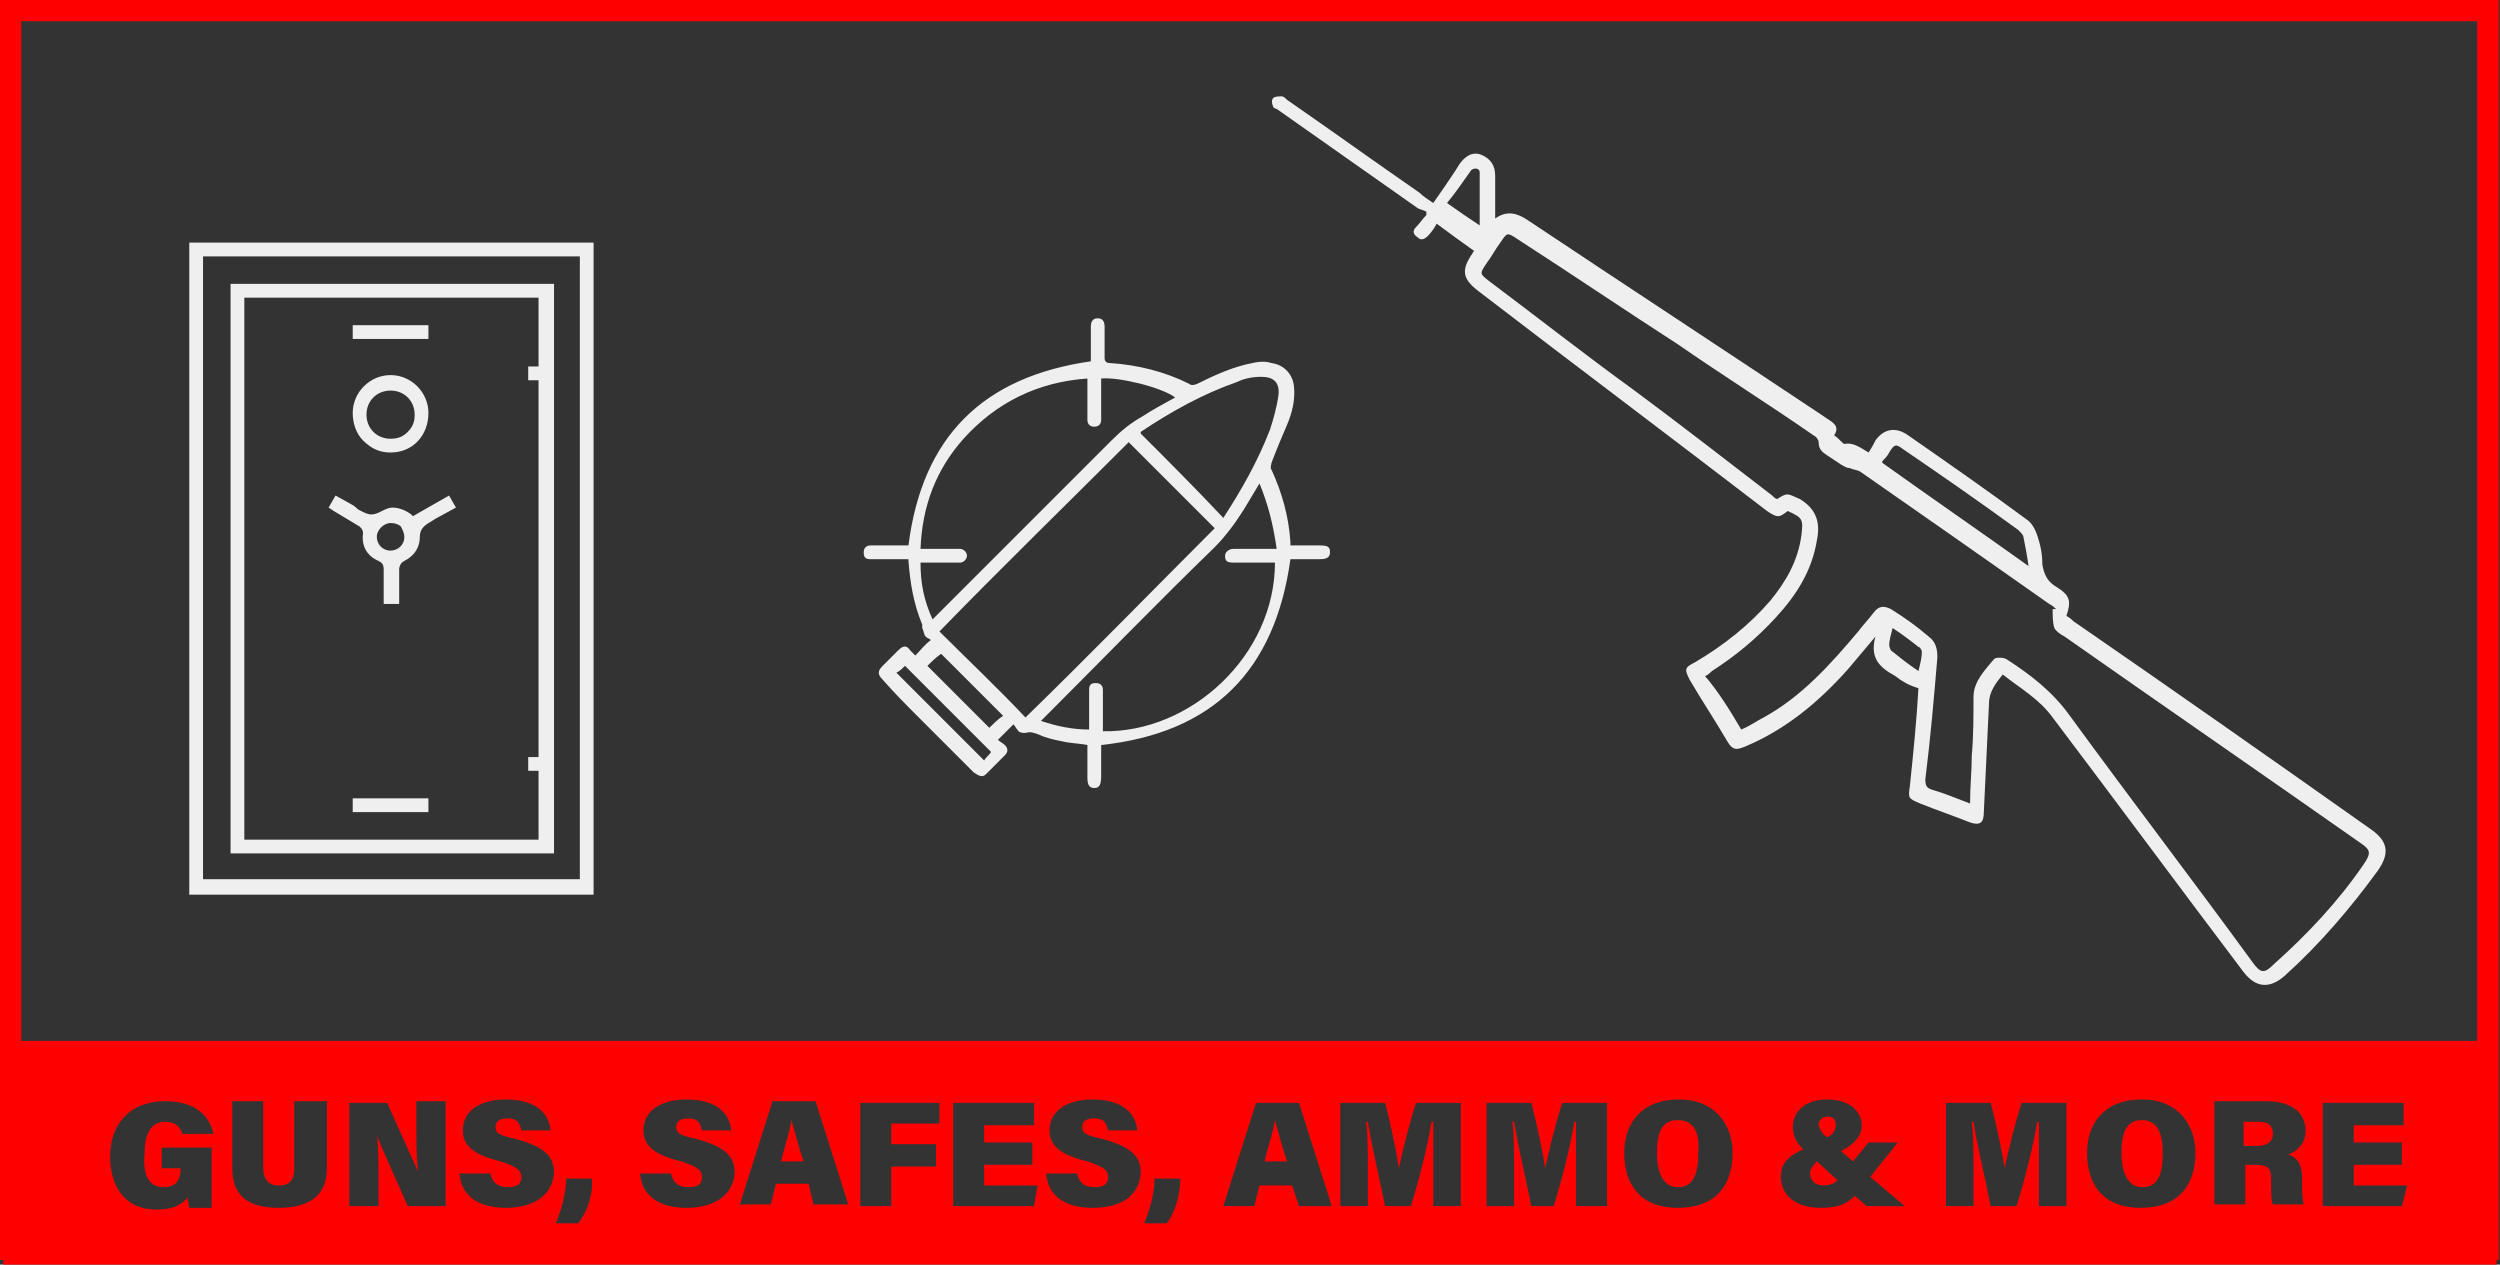 <svg xmlns="http://www.w3.org/2000/svg" xmlns:xlink="http://www.w3.org/1999/xlink" id="Layer_1" x="0px" y="0px" viewBox="0 0 145.3 73.5" style="enable-background:new 0 0 145.3 73.5;" xml:space="preserve"><rect x="0" y="0" width="145.3" height="73.5" fill="#333333" stroke="none"/><style type="text/css">	.st0{fill:#EFEFEF;}	.st1{fill:none;stroke:#FF0000;stroke-width:1.267;stroke-miterlimit:10;}	.st2{fill:#FF0000;}</style><g id="sXpCDo_00000120552557491284341350000006883547431885408699_">	<g>		<path class="st0" d="M64,43.3c0,0.6,0,1.2,0,1.8c0,0.5-0.1,0.7-0.4,0.7c-0.3,0-0.4-0.2-0.4-0.6c0-0.6,0-1.2,0-1.9   c-0.5-0.1-1-0.1-1.4-0.2c-0.5-0.1-1-0.2-1.4-0.4c-0.3-0.1-0.5-0.2-0.8-0.1c-0.1,0-0.3,0-0.4-0.1c-0.1-0.1-0.2-0.3-0.3-0.4   c-0.3,0.3-0.6,0.6-0.9,0.9c0.1,0.1,0.3,0.2,0.4,0.3c0.2,0.2,0.2,0.4,0,0.6c-0.4,0.4-0.7,0.7-1.1,1.1c-0.2,0.2-0.4,0.1-0.7-0.1   c-1.1-1.1-2.2-2.2-3.2-3.2c-0.7-0.7-1.4-1.4-2.1-2.2c-0.3-0.3-0.3-0.5,0-0.8c0.3-0.3,0.6-0.6,0.9-0.9c0.3-0.3,0.5-0.3,0.7,0   c0.1,0.1,0.2,0.2,0.3,0.3c0.3-0.3,0.5-0.6,0.9-0.9c-0.1-0.1-0.2-0.1-0.3-0.2c-0.1-0.1-0.1-0.3-0.2-0.5c0-0.1,0-0.2,0-0.2   c-0.5-1.2-0.7-2.4-0.8-3.7c0,0,0,0,0-0.1c-0.5,0-1,0-1.4,0c-0.3,0-0.5,0-0.8,0c-0.3,0-0.4-0.1-0.4-0.4c0-0.3,0.2-0.4,0.4-0.4   c0.7,0,1.3,0,2,0c0.1,0,0.2,0,0.2,0c0.8-6.3,4.3-9.8,10.6-10.7c0-0.2,0-0.4,0-0.7c0-0.4,0-0.9,0-1.3c0-0.3,0.1-0.5,0.4-0.5   c0.3,0,0.4,0.2,0.4,0.5c0,0.6,0,1.2,0,1.8c0,0.2,0.1,0.3,0.3,0.3c1.6,0.1,3.2,0.5,4.6,1.2c0.1,0.1,0.3,0.1,0.5,0   c1-0.5,2.1-1,3.2-1.2c0.4-0.1,0.8-0.1,1.1,0c0.7,0.1,1.2,0.6,1.3,1.3c0.1,0.8-0.1,1.6-0.4,2.3c-0.3,0.7-0.6,1.4-0.9,2.2   c0,0.1-0.1,0.3,0,0.4c0.6,1.3,1,2.7,1.1,4.2c0,0.1,0,0.1,0,0.2c0.6,0,1.2,0,1.7,0c0.5,0,0.6,0.1,0.6,0.4c0,0.3-0.2,0.4-0.6,0.4   c-0.6,0-1.1,0-1.7,0c0,0,0,0,0,0C74.1,39,70.5,42.6,64,43.3z M54.6,36.7c1.7,1.7,3.4,3.3,5,5c3.7-3.6,7.3-7.3,11-11   c-1.7-1.7-3.3-3.3-5-5C61.9,29.4,58.2,33,54.6,36.7z M64,22c0,0.1,0,0.2,0,0.4c0,0.7,0,1.3,0,2c0,0.2-0.1,0.4-0.4,0.4   c-0.3,0-0.4-0.2-0.4-0.4c0-0.1,0-0.2,0-0.3c0-0.7,0-1.4,0-2.1c-2.9,0.2-5.3,1.4-7.2,3.5c-1.6,1.8-2.4,3.9-2.5,6.4c0.5,0,1,0,1.5,0   c0.3,0,0.5,0,0.8,0c0.2,0,0.4,0.2,0.4,0.4c0,0.2-0.2,0.4-0.4,0.4c-0.1,0-0.2,0-0.3,0c-0.6,0-1.3,0-2,0c0,1.2,0.2,2.2,0.7,3.3   c0.1-0.1,0.2-0.2,0.3-0.3c3.4-3.4,6.7-6.7,10.1-10.1c0.6-0.6,1.1-1,1.8-1.4c0.6-0.4,1.2-0.7,1.9-1.1C67.5,22.5,65,21.9,64,22z    M73.2,28.1c-0.3,0.5-0.6,1-0.9,1.5c-0.5,0.8-1.1,1.6-1.7,2.2c-3.3,3.2-6.5,6.5-9.8,9.8c-0.1,0.1-0.2,0.2-0.3,0.3   c0.9,0.3,1.8,0.5,2.8,0.5c0-0.3,0-0.6,0-0.9c0-0.5,0-1,0-1.4c0-0.3,0.1-0.4,0.4-0.4c0.3,0,0.4,0.2,0.4,0.4c0,0.1,0,0.3,0,0.4   c0,0.7,0,1.3,0,2c5.1,0.1,10-4.4,10-9.8c-0.1,0-0.2,0-0.3,0c-0.7,0-1.4,0-2.1,0c-0.4,0-0.5-0.1-0.5-0.4c0-0.2,0.2-0.4,0.5-0.4   c0.7,0,1.4,0,2.1,0c0.1,0,0.2,0,0.4,0C74,30.5,73.7,29.3,73.2,28.1z M71.1,30.1C71.1,30.1,71.2,30,71.1,30.1   c1.1-1.7,2-3.3,2.7-5.1c0.2-0.6,0.4-1.3,0.5-2c0.1-0.8-0.3-1.1-1-1.1c-0.5,0-1,0.1-1.4,0.3c-2,0.7-3.8,1.7-5.6,2.9c0,0,0,0,0,0.1   C67.9,26.8,69.5,28.4,71.1,30.1z M53.9,38.7c1.2,1.2,2.4,2.4,3.6,3.6c0.2-0.2,0.5-0.5,0.8-0.7c-1.2-1.2-2.4-2.4-3.6-3.6   C54.4,38.2,54.1,38.5,53.9,38.7z M57.6,43.7c-1.7-1.7-3.4-3.4-5-5c-0.1,0.1-0.3,0.3-0.5,0.4c1.7,1.7,3.4,3.4,5.1,5.1   C57.3,44,57.5,43.9,57.6,43.7z"></path>	</g></g><g>	<path class="st0" d="M11,52V14.1h23.5V52H11z M11.8,51.1h21.9V14.9H11.8V51.1z"></path>	<path class="st0" d="M13.4,49.6V16.5h18.8v33.1H13.4z M14.2,48.8h17.1v-4h-0.6V44h0.6V22.1h-0.6v-0.8h0.6v-4H14.2V48.8z"></path>	<path class="st0" d="M22.3,35.2l0-1.2c0-0.3,0-0.6,0-0.9c0-0.3-0.1-0.4-0.3-0.5c-0.7-0.3-1-0.9-0.9-1.6c0-0.2-0.1-0.3-0.2-0.4  c-0.5-0.3-1-0.6-1.5-0.9l-0.3-0.2l0.4-0.7l0.9,0.5c0.2,0.1,0.3,0.2,0.4,0.3c0.2,0.1,0.5,0.3,0.8,0.3l0,0c0.2,0,0.4-0.1,0.6-0.2  c0.2-0.1,0.4-0.2,0.6-0.2c0.3,0,0.7,0.1,1.1,0.4l0.1,0.1l2.1-1.2l0.4,0.7l-1.1,0.6c-0.2,0.1-0.3,0.2-0.5,0.3  c-0.3,0.2-0.5,0.4-0.5,0.8c0,0.6-0.3,1.1-0.9,1.4c-0.2,0.1-0.3,0.3-0.3,0.5c0,0.5,0,0.9,0,1.4l0,0.6H22.3z M22.7,30.4  c-0.4,0-0.8,0.4-0.8,0.8c0,0.4,0.3,0.8,0.8,0.8c0.4,0,0.8-0.3,0.8-0.8c0-0.2-0.1-0.4-0.2-0.6C23.2,30.5,23,30.4,22.7,30.4  L22.7,30.4L22.7,30.4z"></path>	<path class="st0" d="M22.7,26.3c-0.6,0-1.1-0.2-1.6-0.7c-0.4-0.4-0.6-1-0.6-1.6c0-1.2,1-2.2,2.2-2.2c1.2,0,2.2,1,2.2,2.2  C24.9,25.3,24,26.3,22.7,26.3L22.7,26.3z M22.7,22.7c-0.8,0-1.4,0.6-1.4,1.4c0,0.8,0.6,1.4,1.4,1.4l0,0c0.4,0,0.7-0.1,1-0.4  c0.3-0.3,0.4-0.6,0.4-1C24.1,23.3,23.5,22.7,22.7,22.7L22.7,22.7z"></path>	<rect x="20.5" y="18.9" class="st0" width="4.4" height="0.8"></rect>	<rect x="20.5" y="46.4" class="st0" width="4.4" height="0.8"></rect></g><g id="_x38_zSucK_00000157273511782982610660000008039166301145720761_">	<g>		<path class="st0" d="M120.5,36.1c5.8,4,11.5,8,17.3,12.1c1,0.7,1.1,1.4,0.4,2.4c-1.6,2.2-3.4,4.3-5.4,6.1   c-0.9,0.8-1.7,0.7-2.4-0.2c-3.7-4.9-7.4-9.9-11.1-14.8c-0.8-1.1-1.9-1.7-2.9-2.5c-0.4,0.5-0.8,1-0.8,1.7c-0.1,2.1-0.2,4.2-0.3,6.3   c0,0.6-0.2,0.8-0.8,0.6c-1-0.4-1.9-0.7-2.9-1.1c-0.7-0.3-0.7-0.3-0.6-1c0.2-1.9,0.4-3.9,0.5-5.7c-0.3-0.1-0.6-0.2-0.9-0.4   c-0.2-0.1-0.4-0.3-0.6-0.4c-0.9-0.5-1.3-1.1-1-2.2c0,0,0,0,0,0c-0.5,0.6-1.1,1.3-1.6,1.9c-1.7,1.9-3.6,3.5-6,4.5   c-0.5,0.2-0.7,0.2-1-0.3c-0.7-1.2-1.5-2.4-2.2-3.6c-0.3-0.6-0.3-0.7,0.3-1c1.7-1,3.2-2.2,4.4-3.6c0.9-1.1,1.6-2.3,1.8-3.8   c0.1-0.9,0.1-1-0.8-1.4c-0.5,0.4-0.6,0.4-1.2,0c-5.6-4.3-11.2-8.5-16.8-12.8c-0.9-0.7-1-1.2-0.3-2.2c0-0.1,0.1-0.1,0.1-0.1   c-0.7-0.5-1.4-1-2.2-1.6c-0.1,0.2-0.3,0.5-0.5,0.7c-0.2,0.2-0.4,0.3-0.6,0.1c-0.3-0.2-0.3-0.4-0.1-0.6c0.2-0.2,0.4-0.5,0.6-0.7   c0-0.1,0-0.1,0-0.2c-0.2-0.1-0.3-0.1-0.5-0.2c-2.7-1.9-5.4-3.8-8.1-5.7c-0.1-0.1-0.3-0.1-0.3-0.2c-0.1-0.2-0.1-0.4,0-0.5   c0.1-0.1,0.3-0.1,0.5-0.1c0.1,0,0.2,0.1,0.3,0.2c2.6,1.8,5.1,3.6,7.7,5.4c0.2,0.2,0.5,0.4,0.8,0.6c0.5-0.7,0.9-1.3,1.3-1.9   C85.1,9,85.6,8.8,86.1,9c0.5,0.2,0.8,0.6,0.8,1.2c0,0.8,0,1.6,0,2.5c0.7-0.5,1.3-0.3,1.9,0.1c5.7,3.8,11.5,7.6,17.2,11.4   c0.4,0.3,1,0.5,0.6,1.1c0.3,0.2,0.5,0.5,0.6,0.5c0.5-0.1,0.9,0.2,1.4,0.5c0.2-0.3,0.3-0.5,0.4-0.7c0.5-0.7,1.2-0.8,1.9-0.3   c2.3,1.6,4.6,3.2,6.9,4.9c0.3,0.2,0.5,0.6,0.6,0.9c0.2,0.6,0.3,1.1,0.3,1.7c0.1,0.6,0.3,1,0.8,1.3c0.8,0.5,0.9,0.8,0.6,1.7   C120.3,35.9,120.4,36,120.5,36.1z M101.2,42.4c0.5-0.2,0.9-0.5,1.3-0.7c2.2-1.2,3.9-3.1,5.5-5c0.3-0.4,0.6-0.7,0.9-1.1   c0.3-0.4,0.6-0.4,1-0.2c0.8,0.5,1.5,1,2.2,1.6c0.4,0.3,0.5,0.7,0.5,1.2c-0.2,2.4-0.4,4.7-0.7,7.1c0,0.4,0.1,0.5,0.4,0.6   c0.7,0.2,1.4,0.5,2.2,0.8c0-1,0.1-1.9,0.1-2.8c0.1-1.1,0.1-2.3,0.1-3.4c0-0.9,0.7-1.6,1.2-2.2c0.1-0.1,0.5-0.1,0.7,0   c1.4,0.9,2.7,1.9,3.7,3.3c3.5,4.8,7.1,9.5,10.6,14.3c0.5,0.7,0.7,0.7,1.3,0.1c1.9-1.7,3.7-3.6,5.2-5.8c0.4-0.6,0.4-0.8-0.2-1.2   c-5.7-4-11.5-8-17.2-12c-0.2-0.1-0.5-0.3-0.6-0.5c-0.1-0.3-0.1-0.7-0.1-1.1c0.1,0,0.1,0,0.2,0c-0.1-0.1-0.2-0.2-0.4-0.3   c-3.7-2.6-7.4-5.2-11-7.7c-0.2-0.1-0.4-0.1-0.6-0.2c-0.2,0-0.3-0.1-0.5-0.2c-0.3-0.2-0.6-0.4-0.9-0.6c-0.3-0.2-0.4-0.4-0.4-0.7   c0-0.1-0.1-0.3-0.3-0.4c-2.6-1.8-5.3-3.5-7.9-5.3c-3.1-2-6.2-4.1-9.3-6.1c-0.6-0.4-0.6-0.4-1,0.2c-0.3,0.4-0.5,0.8-0.8,1.2   c-0.4,0.6-0.4,0.6,0.1,1c2.8,2.1,5.6,4.3,8.5,6.4c2.7,2,5.4,4.1,8,6.1c0.1,0.1,0.2,0.2,0.3,0.2c0.6-0.4,0.6-0.3,1.3,0   c1,0.6,1.2,1.4,1,2.4c-0.3,1.8-1.2,3.2-2.4,4.5c-1.1,1.2-2.3,2.2-3.7,3.1c-0.1,0.1-0.2,0.2-0.4,0.3   C99.8,40.1,100.5,41.2,101.2,42.4z M117.6,31.2c0-0.1-0.2-0.3-0.3-0.4c-2.2-1.6-4.5-3.2-6.7-4.7c-0.4-0.3-0.5-0.3-0.8,0.2   c-0.1,0.2-0.2,0.3-0.4,0.5c0,0,0,0.1,0,0.1c2.8,2,5.7,4,8.5,6C117.8,32.2,117.7,31.7,117.6,31.2z M86,13.1c0-1,0-2.1,0-3.1   c0-0.1-0.1-0.2-0.2-0.2c-0.1,0-0.2,0-0.3,0.1c-0.5,0.7-0.9,1.3-1.4,1.9C84.8,12.3,85.4,12.7,86,13.1z M111.7,37.9   c0-0.1-0.1-0.3-0.2-0.3c-0.5-0.4-0.9-0.7-1.5-1.1c-0.1,0.4-0.2,0.7-0.2,1c0,0.1,0.1,0.3,0.1,0.3c0.5,0.4,1,0.8,1.6,1.2   C111.6,38.6,111.7,38.2,111.7,37.9z"></path>	</g></g><rect x="0.6" y="0.6" class="st1" width="144" height="72"></rect><g>	<path class="st2" d="M97.5,65.1c-0.9,0-1.2,0.7-1.2,1.9c0,1.2,0.4,2,1.2,2c0.9,0,1.2-0.7,1.2-2C98.8,65.9,98.5,65.1,97.5,65.1z"></path>	<path class="st2" d="M106.2,66.1c0.4-0.2,0.5-0.5,0.5-0.7c0-0.3-0.1-0.5-0.5-0.5c-0.3,0-0.5,0.2-0.5,0.5  C105.8,65.7,105.9,65.9,106.2,66.1z"></path>	<path class="st2" d="M46,65.1c-0.1,0.7-0.4,1.5-0.6,2.4h1.3C46.4,66.6,46.2,65.8,46,65.1L46,65.1z"></path>	<path class="st2" d="M74.1,65.1c-0.1,0.7-0.4,1.5-0.6,2.4h1.3C74.5,66.6,74.3,65.8,74.1,65.1L74.1,65.1z"></path>	<path class="st2" d="M105.2,68.2c0,0.3,0.2,0.7,0.8,0.7c0.3,0,0.6-0.1,0.8-0.3l-1.2-1.1C105.3,67.8,105.2,68,105.2,68.2z"></path>	<path class="st2" d="M124.5,65.1c-0.9,0-1.2,0.7-1.2,1.9c0,1.2,0.4,2,1.2,2c0.9,0,1.2-0.7,1.2-2C125.7,65.9,125.4,65.1,124.5,65.1z  "></path>	<path class="st2" d="M0.2,60.5v13h144.9v-13H0.2z M9.5,69c0.8,0,1-0.5,1-1.1v0H9.4v-1.2h2.9c0,1.6,0,3.3,0,3.5H11  c0-0.2-0.1-0.4-0.1-0.6c-0.4,0.5-1,0.7-1.8,0.7c-1.9,0-2.7-1.4-2.7-3.1c0-1.8,1.1-3.2,3.2-3.2c1.8,0,2.6,0.9,2.8,1.9h-1.8  c-0.1-0.3-0.3-0.7-1-0.7c-0.9,0-1.2,0.8-1.2,1.9C8.3,68.2,8.6,69,9.5,69z M19,67.9c0,1.4-0.8,2.3-2.8,2.3c-2,0-2.7-0.9-2.7-2.3V64  h1.8v3.9c0,0.5,0.2,1,0.9,1c0.8,0,0.9-0.5,0.9-1V64H19V67.9z M25.8,70.1h-2.1c-1.5-3.4-1.8-4-1.8-4.2h0c0.1,0.8,0.1,1.8,0.1,2.8  v1.4h-1.7v-6h2.2c1.4,3.1,1.7,3.8,1.8,4h0c-0.1-0.7-0.1-1.7-0.1-2.7V64h1.7V70.1z M29.4,70.2c-1.6,0-2.6-0.7-2.7-2h1.8  c0.1,0.5,0.4,0.8,1,0.8c0.6,0,0.8-0.2,0.8-0.6c0-0.4-0.3-0.6-1.2-0.9c-1.7-0.4-2.2-1-2.2-1.8c0-1.2,1.1-1.8,2.5-1.8  c1.6,0,2.5,0.7,2.6,1.8h-1.7c-0.1-0.4-0.2-0.7-0.8-0.7c-0.5,0-0.7,0.2-0.7,0.5c0,0.4,0.3,0.5,1.2,0.7c1.8,0.5,2.2,1.1,2.2,2  C32.1,69.4,31.1,70.2,29.4,70.2z M33.6,71.1h-1.3c0.3-0.7,0.6-1.7,0.6-2.6h1.5C34.5,69.4,34.1,70.5,33.6,71.1z M39.9,70.2  c-1.6,0-2.6-0.7-2.7-2h1.8c0.1,0.5,0.4,0.8,1,0.8c0.6,0,0.8-0.2,0.8-0.6c0-0.4-0.3-0.6-1.2-0.9c-1.7-0.4-2.2-1-2.2-1.8  c0-1.2,1.1-1.8,2.5-1.8c1.6,0,2.5,0.7,2.6,1.8h-1.7c-0.1-0.4-0.2-0.7-0.8-0.7c-0.5,0-0.7,0.2-0.7,0.5c0,0.4,0.3,0.5,1.2,0.7  c1.8,0.5,2.2,1.1,2.2,2C42.6,69.4,41.6,70.2,39.9,70.2z M47.3,70.1L47,68.8h-1.9l-0.3,1.2H43l1.9-6h2.5l1.9,6H47.3z M54.6,65.3  h-2.8v1.2h2.6v1.3h-2.6v2.3H50v-6h4.6V65.3z M60.1,70.1h-4.7v-6h4.7v1.3h-2.9v1H60v1.3h-2.8v1.2h3.1L60.1,70.1z M63.5,70.2  c-1.6,0-2.6-0.7-2.7-2h1.8c0.1,0.5,0.4,0.8,1,0.8c0.6,0,0.8-0.2,0.8-0.6c0-0.4-0.3-0.6-1.2-0.9c-1.7-0.4-2.2-1-2.2-1.8  c0-1.2,1.1-1.8,2.5-1.8c1.6,0,2.5,0.7,2.6,1.8h-1.7c-0.1-0.4-0.2-0.7-0.8-0.7c-0.5,0-0.7,0.2-0.7,0.5c0,0.4,0.3,0.5,1.2,0.7  c1.8,0.5,2.2,1.1,2.2,2C66.2,69.4,65.3,70.2,63.5,70.2z M67.8,71.1h-1.3c0.3-0.7,0.6-1.7,0.6-2.6h1.5  C68.6,69.4,68.3,70.5,67.8,71.1z M75.5,70.1l-0.4-1.2h-1.9l-0.3,1.2h-1.8l1.9-6h2.5l1.9,6H75.5z M85.1,70.1h-1.8v-2  c0-0.9,0-2.2,0-2.9h-0.1c-0.2,1.3-0.7,3.3-1.2,4.9h-1.5c-0.3-1.5-0.8-3.6-1-4.9h-0.1c0.1,0.7,0.1,1.9,0.1,3v1.9h-1.6v-6h2.6  c0.3,1.1,0.7,3,0.8,3.8h0c0.2-0.9,0.6-2.6,1-3.8h2.6V70.1z M93.4,70.1h-1.8v-2c0-0.9,0-2.2,0-2.9h-0.1c-0.2,1.3-0.7,3.3-1.2,4.9H89  c-0.3-1.5-0.8-3.6-1-4.9h-0.1c0.1,0.7,0.1,1.9,0.1,3v1.9h-1.6v-6H89c0.3,1.1,0.7,3,0.8,3.8h0c0.2-0.9,0.6-2.6,1-3.8h2.6V70.1z   M97.5,70.2c-2.2,0-3.1-1.4-3.1-3.2c0-1.6,0.9-3.1,3.2-3.1c2.1,0,3.1,1.5,3.1,3.1C100.7,68.8,99.8,70.2,97.5,70.2z M108.5,70.1  l-0.7-0.6c-0.5,0.5-1,0.7-2,0.7c-1.5,0-2.3-0.8-2.3-1.8c0-0.6,0.2-1.1,1.3-1.6c-0.4-0.4-0.6-0.8-0.6-1.3c0-0.8,0.6-1.6,2-1.6  c1.3,0,2,0.7,2,1.5c0,0.6-0.4,1.1-1.2,1.5l0.7,0.6l0.9-1.1h1.7l-1.6,2l2,1.7H108.5z M120.3,70.1h-1.8v-2c0-0.9,0-2.2,0-2.9h-0.1  c-0.2,1.3-0.7,3.3-1.2,4.9h-1.5c-0.3-1.5-0.8-3.6-1-4.9h-0.1c0.1,0.7,0.1,1.9,0.1,3v1.9h-1.6v-6h2.6c0.3,1.1,0.7,3,0.8,3.8h0  c0.2-0.9,0.6-2.6,1-3.8h2.6V70.1z M124.4,70.2c-2.2,0-3.1-1.4-3.1-3.2c0-1.6,0.9-3.1,3.2-3.1c2.1,0,3.1,1.5,3.1,3.1  C127.6,68.8,126.7,70.2,124.4,70.2z M133.8,68.5v0.2c0,0.5,0,1,0.1,1.3h-1.8c-0.1-0.2-0.1-0.6-0.1-1.3v-0.2c0-0.6-0.2-0.8-0.9-0.8  h-0.6v2.3h-1.8v-6h3c1.5,0,2.3,0.7,2.3,1.7c0,0.8-0.5,1.2-1,1.4C133.6,67.3,133.8,67.8,133.8,68.5z M139.6,70.1H135v-6h4.7v1.3  h-2.9v1h2.8v1.3h-2.8v1.2h3.1L139.6,70.1z"></path>	<path class="st2" d="M131.3,65.2h-0.9v1.4h0.8c0.5,0,0.9-0.2,0.9-0.7C132.1,65.4,131.8,65.2,131.3,65.2z"></path></g></svg>